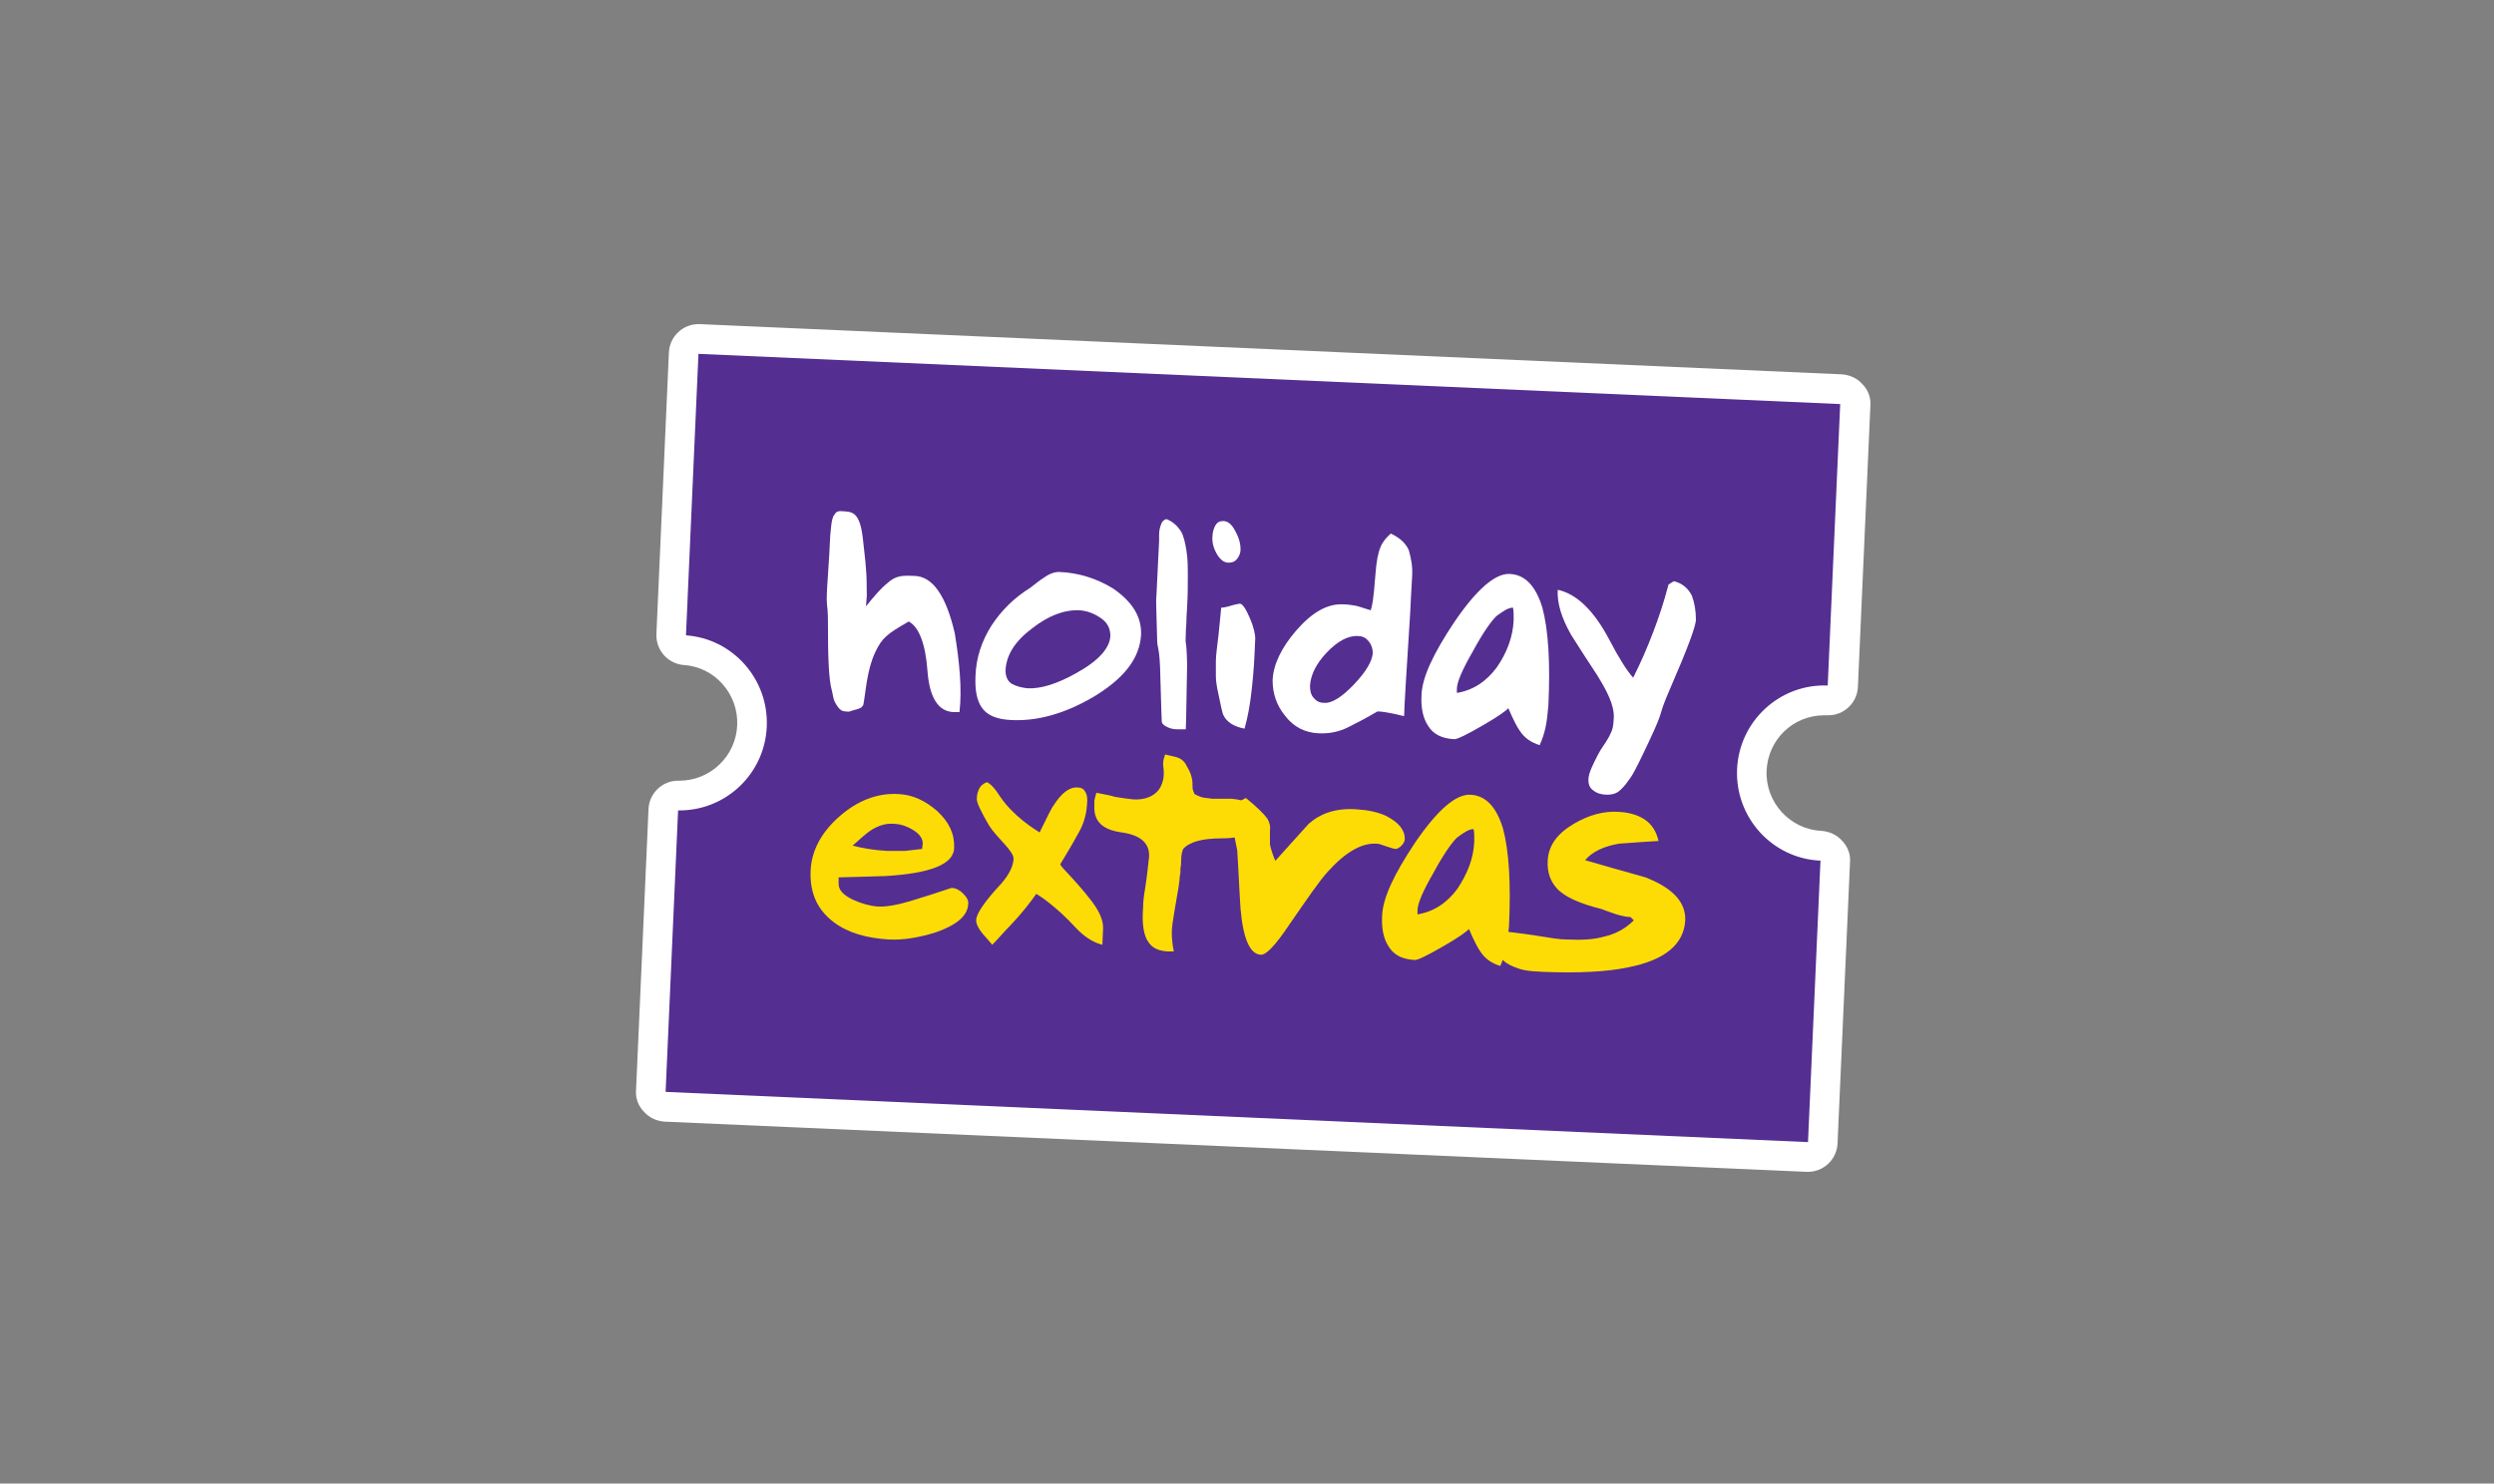<svg xmlns="http://www.w3.org/2000/svg" height="119" viewBox="0 0 200 119" width="200"><rect x="0" y="0" width="200" height="119" fill="#808080" stroke="none"/><g fill="none"><g transform="translate(51 26)"><path d="m5.011 0c-1.264 0-2.318 1.007-2.371 2.279l-1.001 22.578c-.053 1.272.896 2.385 2.213 2.491 2.476.159 4.372 2.332 4.267 4.823s-2.16 4.452-4.636 4.452h-.053s0 0-.053 0c-1.264 0-2.318 1.007-2.371 2.279l-1.001 22.578c-.053.636.211 1.272.632 1.696.421.477 1.001.742 1.633.795l91.611 4.028h.105c1.264 0 2.318-1.007 2.371-2.279l1.001-22.578c.053-.636-.211-1.272-.632-1.696-.421-.477-1.001-.742-1.633-.795-2.529-.106-4.531-2.279-4.425-4.823.105-2.491 2.107-4.452 4.636-4.452h.211.105c1.264 0 2.318-1.007 2.371-2.279l1.001-22.578c.053-.636-.211-1.272-.632-1.696-.421-.477-1.001-.742-1.633-.795l-91.611-4.028c-.053 0-.053 0-.105 0z" fill="#fff"></path><path d="m4.01 24.963c3.74.265 6.638 3.498 6.48 7.314-.158 3.816-3.319 6.784-7.112 6.731l-1.001 22.578 91.611 4.028 1.001-22.578c-3.846-.159-6.848-3.445-6.69-7.314s3.424-6.89 7.27-6.731l1.001-22.578-91.559-4.028z" fill="#542e91"></path></g><g fill="#fff" transform="translate(66.3 41)"><path d="m10.643 16.121h-.482c-1.231-.053-1.928-1.167-2.088-3.341-.161-2.174-.696-3.5-1.499-3.924-1.767 1.008-2.142 1.326-2.677 2.439-.696 1.485-.75 3.129-.964 4.242 0 0-.054.106-.161.212-.107.053-.161.106-.589.212-.428.106-.268.159-.696.106-.428 0-.643-.424-.803-.689s-.161-.53-.268-.955c-.268-.955-.321-2.757-.321-5.515 0-1.856-.214-.795 0-3.765.214-2.97.107-2.651.268-4.03.054-.371.107-.689.268-.848.107-.212.268-.265.482-.265.857.053 1.499-.053 1.767 2.068.161 1.485.321 2.598.321 3.871 0 1.326.054.265-.054 1.697.643-.795 1.178-1.432 1.713-1.856.803-.742 1.499-.583 2.195-.583 1.446.053 2.516 1.591 3.213 4.613.375 2.333.589 4.454.375 6.31z"></path><path d="m25.206 9.916c-.107 1.909-1.392 3.553-3.909 5.038-2.302 1.326-4.444 1.909-6.532 1.803-1.124-.053-1.874-.371-2.302-.955-.428-.583-.589-1.432-.535-2.598.054-1.432.482-2.757 1.285-4.03.803-1.22 1.82-2.227 3.105-3.023.482-.371.803-.636 1.071-.795.428-.318.857-.477 1.231-.477 1.553.053 3.052.53 4.337 1.326 1.553 1.061 2.302 2.28 2.249 3.712zm-2.463.106c0-.583-.214-1.061-.75-1.432-.535-.371-1.071-.583-1.713-.636-1.231-.053-2.516.424-3.855 1.485-1.339 1.008-2.035 2.121-2.088 3.341 0 .477.161.848.482 1.061.375.212.803.318 1.285.371 1.071.053 2.409-.371 3.909-1.22 1.82-1.008 2.677-2.015 2.731-2.97z"></path><path d="m28.794 17.499h-.696c-.268 0-.535-.053-.75-.159-.214-.106-.428-.212-.482-.424 0-.053-.054-1.167-.107-3.341-.054-3.023-.268-2.333-.268-3.394-.054-2.227-.107-3.076-.054-3.394l.214-4.401c0-.212 0-.371 0-.477 0-.318.054-.583.161-.848.054-.212.214-.371.428-.424.535.212.91.583 1.178 1.008.214.371.321.901.428 1.538.107.636.107 1.326.107 2.068s0 1.538-.054 2.386v-.106c0 .424-.054.795-.054 1.167 0 .371-.054.742-.054 1.167-.054 1.167.054.106.107 2.439-.054 2.28-.054 4.03-.107 5.197z"></path><path d="m33.184 3.076c0 .265-.107.53-.268.742-.161.212-.375.318-.696.318-.375 0-.696-.265-.964-.742s-.375-.955-.321-1.432c0-.265.107-.583.214-.795.161-.265.321-.371.643-.371.375 0 .696.265.964.795.321.583.428 1.061.428 1.485zm1.124 8.326c-.054 1.273-.161 2.333-.268 3.235-.107.901-.268 1.856-.535 2.811-.857-.159-1.446-.53-1.713-1.114-.054-.106-.214-.795-.482-2.121-.054-.318-.107-.636-.107-1.008s0-.795 0-1.167c0-.477.107-1.167.214-2.121.107-.955.161-1.697.214-2.174.161 0 .482-.053.964-.212.268-.053.428-.106.535-.106.214 0 .482.424.803 1.167.321.742.428 1.326.428 1.591z"></path><path d="m46.944 5.197c-.107 2.015-.107 1.803-.161 3.023-.321 4.985-.482 7.689-.482 8.219-.107 0-.428-.106-.964-.212-.535-.106-.91-.159-1.178-.159-.803.477-1.606.901-2.356 1.273-.75.371-1.553.53-2.409.477-1.017-.053-1.928-.477-2.624-1.379-.696-.848-1.017-1.803-1.017-2.864.054-1.273.696-2.598 1.874-3.977 1.285-1.485 2.516-2.174 3.748-2.121.375 0 .696.053 1.017.106.268.053.696.212 1.231.371.107-.371.214-.689.375-2.864.161-2.174.535-2.651 1.231-3.288.696.318 1.178.742 1.446 1.326.161.583.321 1.273.268 2.068zm-3.159 6.204c0-.371-.107-.689-.321-.955s-.482-.424-.857-.424c-.803-.053-1.66.424-2.516 1.326-.857.901-1.285 1.803-1.339 2.651 0 .371.054.689.268.955s.482.424.857.424c.643.053 1.446-.477 2.409-1.485.964-1.008 1.446-1.856 1.499-2.492z"></path><path d="m57.867 15.59c-.054.636-.107 1.167-.214 1.697-.107.53-.268 1.008-.482 1.485-.696-.212-1.231-.583-1.606-1.167-.161-.212-.482-.795-.91-1.803-.107.159-.75.636-2.035 1.379-1.285.742-2.035 1.114-2.302 1.114-.964-.053-1.66-.371-2.088-1.061-.428-.636-.589-1.485-.535-2.492.054-1.432.964-3.341 2.624-5.833 1.767-2.598 3.266-3.924 4.444-3.871 1.231.053 2.088.955 2.624 2.704.482 1.803.643 4.401.482 7.848zm-2.784-6.841c0-.106 0-.265 0-.371 0-.159 0-.371-.054-.636-.161 0-.375.053-.643.212s-.482.318-.696.477c-.428.424-1.071 1.326-1.874 2.811-.857 1.485-1.285 2.492-1.285 3.023v.318c1.285-.212 2.356-.901 3.213-2.068.803-1.167 1.285-2.439 1.339-3.765z"></path><path d="m69.7 8.697c0 .53-.696 2.386-2.035 5.462-1.178 2.704-.321 1.326-1.767 4.401s-1.392 2.704-1.82 3.341c-.214.265-.428.477-.643.636-.268.159-.535.212-.857.212-.428 0-.803-.106-1.071-.318-.321-.212-.428-.477-.428-.901 0-.53.428-1.326.75-1.962.321-.636.535-.795.91-1.485.321-.636.321-.742.375-1.485.054-1.061-.589-2.227-1.339-3.447-.696-1.061-1.392-2.121-2.088-3.235-.75-1.326-1.124-2.492-1.071-3.606 1.499.318 2.891 1.644 4.123 3.977.803 1.538 1.446 2.545 1.928 3.076.589-1.167 1.124-2.386 1.606-3.659.428-1.114.857-2.386 1.231-3.818l.428-.265c.643.159 1.124.53 1.446 1.167.214.583.321 1.22.321 1.909z"></path></g><g fill="#fddc06" transform="translate(65 60.515)"><path d="m12.639 12.038c-.054.901-.91 1.644-2.57 2.227-1.339.424-2.624.636-3.748.583-1.82-.106-3.32-.53-4.444-1.379-1.339-1.008-1.928-2.333-1.874-4.083.054-1.644.857-3.129 2.302-4.401 1.446-1.273 3.052-1.909 4.765-1.803 1.124.053 2.142.53 3.105 1.379.964.901 1.392 1.856 1.339 2.97-.054 1.273-1.874 2.015-5.515 2.227-2.035.053-3.32.106-3.748.106v.53c0 .477.375.901 1.178 1.273.696.318 1.339.477 1.874.53.696.053 1.606-.106 2.677-.424 1.071-.318 2.195-.689 3.32-1.061.321 0 .643.159.91.424.321.318.482.583.428.901zm-3.641-4.879c0-.424-.268-.795-.803-1.114s-1.071-.477-1.553-.477c-.643-.053-1.231.159-1.82.53-.321.212-.803.636-1.446 1.22.803.212 1.767.371 2.784.424h1.392c.482-.053.964-.106 1.392-.159z"></path><path d="m23.455 14.053-.054 1.22c-.803-.212-1.499-.689-2.142-1.379-1.553-1.697-2.945-2.598-3.159-2.704-.482.689-1.178 1.591-2.142 2.598-.482.477-.91 1.008-1.392 1.485-.107-.159-.321-.371-.589-.689-.482-.53-.696-.955-.696-1.273 0-.53.696-1.538 2.035-2.97.589-.689.91-1.326.964-1.909.054-.689-1.285-1.644-1.981-2.757-.643-1.114-1.017-1.856-.964-2.174 0-.318.107-.583.214-.795.107-.212.321-.371.589-.477.268.106.643.477 1.071 1.167 1.124 1.644 2.838 2.651 3.159 2.864.643-1.326 1.017-2.068 1.124-2.174.643-1.008 1.285-1.485 1.928-1.432.268 0 .482.106.589.318.161.212.214.583.161 1.061-.054.795-.268 1.591-.75 2.386-.428.795-.91 1.591-1.392 2.386 0 .212 1.178 1.22 2.516 2.97.643.848.964 1.591.91 2.28z"></path><path d="m36.091 4.932-.214-.053-.161-.053c-.107.106-.214.265-.214.371s.054.212.107.424c-.214.742-1.071 1.114-2.624 1.114s-2.57.265-3.105.848c-.107.265-.161.583-.161.955 0 .106 0 .318-.054.583 0 .265 0 .477-.054.636 0 .371-.161 1.326-.428 2.811-.107.689-.214 1.273-.214 1.697 0 .53.054 1.008.161 1.538h-.535c-.696-.053-1.178-.265-1.499-.742-.375-.53-.535-1.432-.428-2.757 0-.424.054-.955.161-1.538.214-1.379.268-2.227.321-2.545.054-1.114-.696-1.75-2.195-1.962-1.553-.212-2.249-.901-2.195-2.121 0-.106 0-.265 0-.371 0-.106.054-.318.161-.689.857.159 1.339.265 1.446.318.589.106 1.071.159 1.499.212.91.053 1.606-.212 2.035-.742.321-.424.428-.955.428-1.326s-.054-.636-.054-.689c0-.477.054-.477.161-.848.75.212 1.285.159 1.66.795.428.742.428.901.482 1.114.054.212.054.424.054.636 0 .106 0 .212.054.371s.107.212.107.265c.214.106.428.212.643.265.214.053.482.053.75.106h.803.75c.589.053 1.071.159 1.392.371.482.159.75.53.964 1.008z"></path><path d="m47.656 6.788c0 .159-.107.371-.268.53s-.321.265-.482.265c-.107 0-.428-.106-.91-.265-.268-.106-.482-.159-.643-.159-1.178-.053-2.463.689-3.855 2.227-.643.689-1.66 2.174-3.159 4.348-1.071 1.591-1.82 2.386-2.249 2.333-.857-.053-1.392-1.273-1.606-3.659-.107-1.538-.161-3.129-.268-4.72l-.696-3.447c.214-.053.482-.159.75-.371.268-.159.482-.318.643-.371.857.689 1.446 1.273 1.713 1.644.161.265.268.583.214.955v1.114c.054.265.161.689.428 1.326.91-1.008 1.767-1.962 2.677-2.97.964-.848 2.195-1.273 3.801-1.167.91.053 1.713.212 2.409.53 1.017.53 1.499 1.114 1.499 1.856z"></path><path d="m56.008 13.787c-.054.636-.107 1.167-.214 1.697-.107.53-.268 1.008-.482 1.485-.696-.212-1.231-.583-1.606-1.167-.161-.212-.482-.795-.91-1.803-.107.159-.75.636-2.035 1.379-1.285.742-2.035 1.114-2.302 1.114-.964-.053-1.66-.371-2.088-1.061-.428-.636-.589-1.485-.535-2.492.054-1.432.964-3.341 2.624-5.833 1.767-2.598 3.266-3.924 4.444-3.871 1.231.053 2.088.955 2.624 2.704.482 1.803.643 4.401.482 7.848zm-2.784-6.788c0-.106 0-.265 0-.371 0-.159 0-.371-.054-.636-.161 0-.375.053-.643.212s-.482.318-.696.477c-.428.424-1.071 1.326-1.874 2.811-.857 1.485-1.285 2.492-1.285 3.023v.318c1.285-.212 2.356-.901 3.213-2.068.803-1.22 1.285-2.439 1.339-3.765z"></path><path d="m70.143 13.31c-.107 1.909-1.606 3.182-4.551 3.765-1.713.371-4.016.477-6.8.371-1.339-.053-1.767-.159-2.302-.371-1.017-.371-1.499-1.008-1.499-2.015l.107-.901c.696.053 1.66.159 3.052.371 1.339.212 1.874.318 2.57.318 1.124.053 2.088 0 2.838-.212.964-.212 1.767-.636 2.463-1.326l-.268-.265c-.321 0-.75-.106-1.124-.212-.428-.159-.803-.265-1.178-.424-1.713-.424-2.945-.955-3.587-1.644-.535-.583-.803-1.326-.75-2.227.054-1.22.75-2.174 2.088-2.97 1.178-.689 2.409-1.061 3.694-.955.803.053 1.499.265 2.035.636.535.371.91.955 1.071 1.697-1.928.106-2.945.212-3.159.212-1.231.212-2.142.636-2.731 1.326 3.266.955 4.926 1.379 4.979 1.432 2.088.848 3.105 1.962 3.052 3.394z"></path></g></g></svg>